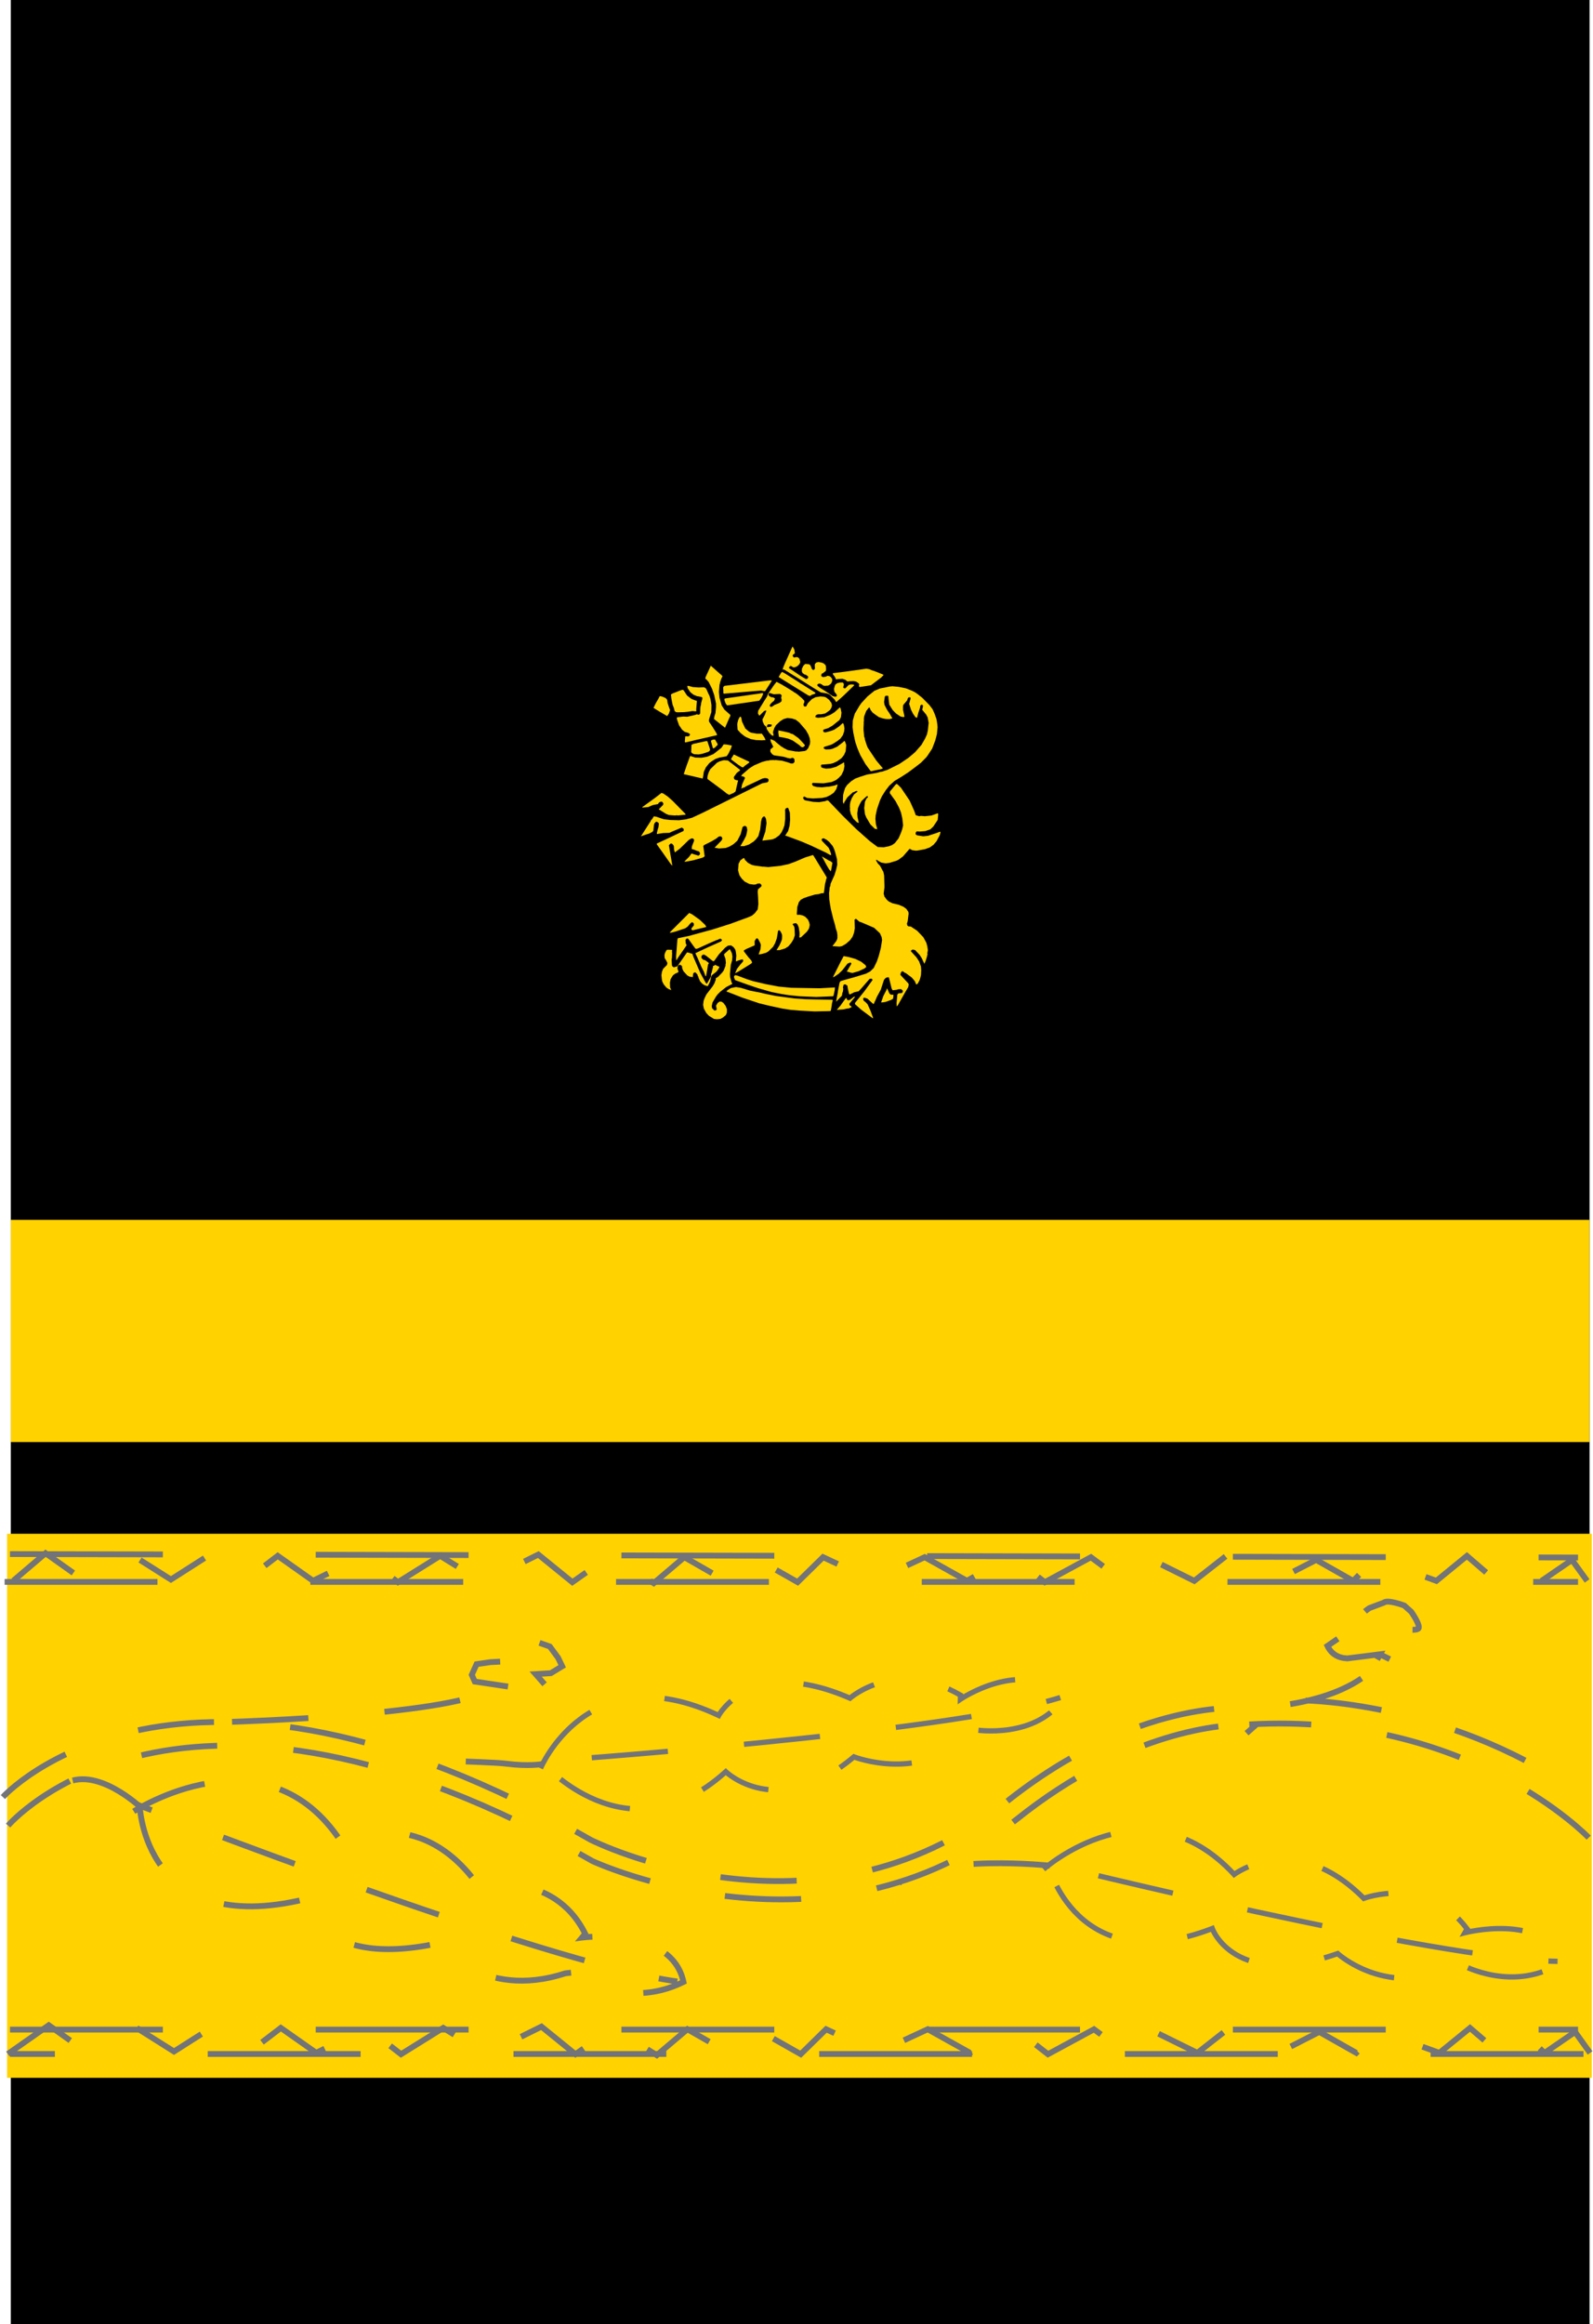<?xml version="1.0" encoding="UTF-8" standalone="no"?>
<!-- Created with Inkscape (http://www.inkscape.org/) -->
<svg
   xmlns:svg="http://www.w3.org/2000/svg"
   xmlns="http://www.w3.org/2000/svg"
   version="1.0"
   width="548.919"
   height="800.34"
   viewBox="0 0 26.273 38.336"
   id="Layer_1"
   xml:space="preserve"><defs
   id="defs86" />
<rect
   width="25.988"
   height="38.266"
   x="0.203"
   y="0.035"
   id="rect3" />
<rect
   width="25.988"
   height="38.266"
   x="0.203"
   y="0.035"
   style="fill:none;stroke:black;stroke-width:0.07;stroke-miterlimit:3.864"
   id="rect5" />
<rect
   width="25.988"
   height="3.595"
   x="0.203"
   y="20.157"
   style="fill:#ffd200"
   id="rect7" />
<rect
   width="25.988"
   height="3.595"
   x="0.203"
   y="20.157"
   style="fill:none;stroke:#ffd200;stroke-width:0.07;stroke-miterlimit:3.864"
   id="rect9" />
<polyline
   clip-rule="evenodd"
   points="13.107,10.769 13.107,10.777 13.086,10.793   13.073,10.805 13.073,10.813 13.07,10.818 13.086,10.842 13.099,10.846 13.135,10.838 13.164,10.846 13.185,10.871 13.197,10.923   13.181,10.957 13.148,10.989 13.115,11.005 13.086,11.01 13.041,10.985 13.029,10.989 13.009,11.01 13.012,11.022 13.079,11.066   13.197,11.146 13.291,11.202 13.312,11.197 13.328,11.177 13.324,11.156 13.291,11.132 13.265,11.125 13.234,11.101 13.222,11.074   13.224,11.03 13.25,10.978 13.279,10.952 13.344,10.957 13.344,10.961 13.361,10.969 13.38,11.01 13.385,11.03 13.406,11.051   13.421,11.051 13.441,11.025 13.435,10.998 13.439,10.993 13.435,10.981 13.439,10.952 13.462,10.928 13.484,10.923 13.49,10.923   13.496,10.92 13.541,10.928 13.578,10.94 13.603,10.961 13.619,10.981 13.623,11.039 13.619,11.066 13.572,11.104 13.552,11.112   13.541,11.141 13.548,11.156 13.57,11.169 13.619,11.162 13.644,11.148 13.679,11.153 13.701,11.169 13.72,11.194 13.726,11.217   13.72,11.223 13.726,11.228 13.708,11.271 13.687,11.292 13.667,11.304 13.646,11.313 13.644,11.31 13.611,11.313 13.593,11.313   13.589,11.31 13.585,11.313 13.541,11.284 13.521,11.276 13.496,11.279 13.484,11.289 13.476,11.296 13.484,11.316 13.529,11.35   13.619,11.406 13.679,11.447 13.732,11.483 13.773,11.493 13.794,11.488 13.802,11.476 13.797,11.456 13.761,11.412 13.753,11.365   13.761,11.333 13.765,11.32 13.773,11.296 13.802,11.271 13.851,11.258 13.9,11.258 13.917,11.284 13.91,11.324 13.904,11.33   13.91,11.345 13.92,11.354 13.941,11.354 13.974,11.32 13.995,11.299 14.031,11.289 14.077,11.292 14.088,11.304 13.91,11.476   13.794,11.579 13.787,11.579 13.765,11.542 13.685,11.46 13.638,11.439 13.537,11.422 13.418,11.35 13.144,11.177 12.927,11.043   12.915,11.046 12.911,11.046 12.906,11.043 12.918,11.002 12.952,10.923 13.058,10.687 13.07,10.663 13.099,10.715 13.107,10.769   "
   id="polyline11"
   style="fill:#ffd200;fill-rule:evenodd"
   transform="translate(2.000211e-3,0)" />
<polyline
   points="11.913,11.156 11.893,11.197 11.875,11.25 11.867,11.289 11.863,11.292 11.863,11.299   11.858,11.371 11.854,11.412 11.863,11.509 11.9,11.636 11.945,11.706 12.03,11.782 12.043,11.791 12.039,11.82 12.027,11.84   11.957,12 11.954,12.004 11.777,11.864 11.772,11.856 11.781,11.812 11.797,11.762 11.806,11.667 11.806,11.606 11.777,11.468   11.74,11.361 11.684,11.25 11.649,11.21 11.639,11.202 11.634,11.197 11.629,11.194 11.634,11.169 11.72,10.981 11.907,11.146   11.913,11.156 "
   id="polyline13"
   style="fill:#ffd200"
   transform="translate(2.000211e-3,0)" />
<polyline
   clip-rule="evenodd"
   points="14.371,11.054 14.424,11.071 14.56,11.125 14.572,11.136   14.531,11.177 14.363,11.304 14.175,11.333 14.163,11.316 14.17,11.299 14.166,11.276 14.118,11.243 14.077,11.235 13.995,11.238   13.992,11.243 13.97,11.238 13.941,11.214 13.892,11.197 13.806,11.202 13.802,11.207 13.787,11.207 13.769,11.169 13.732,11.116   13.732,11.112 13.74,11.104 13.999,11.071 14.289,11.03 14.338,11.039 14.371,11.054 "
   id="polyline15"
   style="fill:#ffd200;fill-rule:evenodd"
   transform="translate(2.000211e-3,0)" />
<polyline
   points="12.956,11.116 12.988,11.136 13.168,11.25 13.197,11.271 13.234,11.292 13.439,11.422   13.447,11.432 13.447,11.439 13.418,11.452 13.388,11.46 13.365,11.476 13.361,11.48 13.332,11.473 13.073,11.313 12.854,11.177   12.84,11.166 12.877,11.104 12.895,11.083 12.931,11.101 12.956,11.116 "
   id="polyline17"
   style="fill:#ffd200"
   transform="translate(2.000211e-3,0)" />
<polyline
   clip-rule="evenodd"
   points="12.727,11.23 12.621,11.395 12.607,11.402 12.549,11.391   12.264,11.415 11.933,11.443 11.928,11.432 11.928,11.419 11.924,11.415 11.928,11.412 11.924,11.34 11.933,11.324 11.948,11.313   12.231,11.279 12.693,11.223 12.718,11.223 12.727,11.23 "
   id="polyline19"
   style="fill:#ffd200;fill-rule:evenodd"
   transform="translate(2.000211e-3,0)" />
<polyline
   clip-rule="evenodd"
   points="11.421,11.333 11.52,11.34 11.608,11.337 11.634,11.35   11.649,11.371 11.679,11.439 11.699,11.48 11.715,11.533 11.731,11.631 11.729,11.747 11.69,11.869 11.69,11.902 11.749,11.991   11.806,12.082 11.822,12.114 11.822,12.127 11.465,12.208 11.307,12.246 11.298,12.246 11.291,12.237 11.298,12.15 11.307,12.144   11.332,12.147 11.36,12.144 11.375,12.123 11.375,12.109 11.348,12.089 11.291,12.073 11.246,12.037 11.196,11.963 11.164,11.873   11.159,11.844 11.164,11.832 11.266,11.82 11.332,11.823 11.47,11.791 11.486,11.782 11.523,11.791 11.544,11.771 11.547,11.672   11.552,11.667 11.547,11.665 11.557,11.631 11.561,11.595 11.581,11.524 11.581,11.509 11.567,11.497 11.49,11.483 11.435,11.46   11.383,11.419 11.339,11.354 11.332,11.324 11.334,11.313 11.363,11.316 11.421,11.333 "
   id="polyline21"
   style="fill:#ffd200;fill-rule:evenodd"
   transform="translate(2.000211e-3,0)" />
<polyline
   clip-rule="evenodd"
   points="14.939,11.354 15.042,11.395 15.083,11.415   15.125,11.443 15.209,11.509 15.329,11.631 15.381,11.7 15.414,11.774 15.443,11.856 15.452,11.902 15.459,11.951 15.463,11.996   15.452,12.109 15.426,12.212 15.374,12.348 15.291,12.475 15.288,12.475 15.279,12.49 15.189,12.581 15.095,12.654 14.98,12.74   14.867,12.813 14.751,12.883 14.666,12.96 14.605,13.039 14.546,13.132 14.513,13.201 14.464,13.345 14.441,13.452 14.437,13.508   14.445,13.595 14.461,13.651 14.469,13.677 14.428,13.672 14.355,13.6 14.286,13.484 14.265,13.432 14.252,13.33 14.265,13.223   14.289,13.173 14.314,13.149 14.314,13.141 14.306,13.132 14.289,13.137 14.207,13.214 14.175,13.272 14.15,13.33 14.137,13.416   14.142,13.48 14.163,13.57 14.163,13.574 14.134,13.566 14.072,13.505 14.031,13.426 14.019,13.375 14.015,13.345 14.019,13.341   14.015,13.309 14.015,13.292 14.019,13.289 14.015,13.283 14.023,13.231 14.047,13.166 14.084,13.104 14.142,13.059 14.134,13.047   14.109,13.051 14.081,13.067 14.068,13.067 13.974,13.153 13.925,13.231 13.913,13.263 13.9,13.227 13.904,13.112 13.917,13.059   13.937,12.998 13.97,12.948 14.036,12.887 14.105,12.842 14.191,12.811 14.297,12.777 14.461,12.749 14.523,12.731 14.546,12.729   14.636,12.699 14.833,12.601 14.984,12.499 15.091,12.408 15.197,12.287 15.254,12.188 15.288,12.114 15.303,12.045 15.312,11.958   15.316,11.926 15.3,11.836 15.275,11.788 15.209,11.708 15.222,11.652 15.222,11.636 15.206,11.624 15.189,11.627 15.177,11.645   15.172,11.68 15.144,11.762 15.127,11.832 15.12,11.84 15.099,11.832 15.058,11.774 15.025,11.708 14.994,11.611 15.013,11.538   15.017,11.524 15.017,11.509 15.004,11.501 14.984,11.504 14.972,11.518 14.96,11.554 14.898,11.627 14.892,11.652 14.894,11.656   14.892,11.672 14.894,11.7 14.892,11.706 14.912,11.795 14.915,11.808 14.915,11.823 14.902,11.829 14.853,11.82 14.779,11.771   14.722,11.713 14.666,11.624 14.654,11.529 14.65,11.48 14.625,11.476 14.601,11.48 14.592,11.493 14.58,11.579 14.587,11.627   14.628,11.706 14.677,11.779 14.695,11.812 14.718,11.849 14.674,11.861 14.621,11.861 14.617,11.856 14.613,11.861 14.554,11.849   14.494,11.829 14.445,11.795 14.39,11.754 14.355,11.708 14.342,11.672 14.33,11.672 14.286,11.726 14.252,11.815 14.245,11.864   14.248,11.869 14.245,11.902 14.245,11.914 14.24,11.918 14.245,11.922 14.24,12.024 14.245,12.028 14.24,12.032 14.252,12.155   14.26,12.171 14.265,12.205 14.297,12.302 14.31,12.332 14.368,12.421 14.453,12.547 14.543,12.654 14.56,12.67 14.56,12.674   14.527,12.688 14.412,12.711 14.375,12.72 14.359,12.72 14.273,12.605 14.187,12.455 14.142,12.348 14.109,12.253 14.097,12.205   14.072,12.086 14.06,11.996 14.064,11.885 14.081,11.823 14.097,11.771 14.175,11.64 14.207,11.595 14.306,11.488 14.42,11.395   14.51,11.357 14.677,11.324 14.718,11.32 14.82,11.33 14.939,11.354 "
   id="polyline23"
   style="fill:#ffd200;fill-rule:evenodd"
   transform="translate(2.000211e-3,0)" />
<polyline
   points="11.328,11.473 11.401,11.529 11.465,11.554 11.486,11.558 11.49,11.57 11.479,11.706   11.482,11.729 11.47,11.734 11.417,11.729 11.343,11.741 11.278,11.747 11.171,11.75 11.147,11.747 11.123,11.729 11.11,11.677   11.089,11.624 11.069,11.521 11.062,11.456 11.089,11.439 11.212,11.391 11.253,11.378 11.271,11.386 11.328,11.473 "
   id="polyline25"
   style="fill:#ffd200"
   transform="translate(2.000211e-3,0)" />
<polyline
   clip-rule="evenodd"
   points="12.583,11.436 12.58,11.46 12.554,11.513 12.521,11.558   11.989,11.636 11.965,11.604 11.945,11.549 11.945,11.529 11.957,11.521 12.529,11.439 12.574,11.432 12.58,11.436 12.583,11.436   "
   id="polyline27"
   style="fill:#ffd200;fill-rule:evenodd"
   transform="translate(2.000211e-3,0)" />
<polyline
   points="10.972,11.513 10.992,11.533 11,11.545 11.007,11.595 11.032,11.672 11.048,11.713 11.028,11.771   11,11.812 10.873,11.738 10.774,11.677 10.812,11.599 10.853,11.529 10.877,11.483 10.911,11.488 10.972,11.513 "
   id="polyline29"
   style="fill:#ffd200"
   transform="translate(2.000211e-3,0)" />
<polyline
   clip-rule="evenodd"
   points="12.235,11.902 12.289,12.016 12.351,12.069   12.386,12.086 12.48,12.102 12.563,12.102 12.607,12.167 12.624,12.208 12.563,12.212 12.464,12.208 12.378,12.191 12.301,12.158   12.269,12.138 12.214,12.094 12.162,12.037 12.157,11.951 12.157,11.943 12.162,11.938 12.157,11.934 12.173,11.873 12.194,11.832   12.207,11.82 12.223,11.836 12.235,11.902 "
   id="polyline31"
   style="fill:#ffd200;fill-rule:evenodd"
   transform="translate(2.000211e-3,0)" />
<polyline
   clip-rule="evenodd"
   points="13.012,12.086 13.045,12.102 13.073,12.109   13.168,12.176 13.238,12.25 13.265,12.281 13.271,12.287 13.271,12.302 13.254,12.319 13.234,12.327 13.209,12.319 13.181,12.291   13.073,12.216 13,12.185 12.922,12.167 12.854,12.155 12.845,12.155 12.833,12.077 12.836,12.073 12.836,12.057 12.833,12.053   12.836,12.048 12.922,12.065 13.012,12.086 "
   id="polyline33"
   style="fill:#ffd200;fill-rule:evenodd"
   transform="translate(2.000211e-3,0)" />
<polyline
   points="11.833,12.273 11.833,12.287 11.786,12.334 11.77,12.342 11.765,12.348 11.752,12.334   11.729,12.25 11.724,12.229 11.724,12.216 11.745,12.205 11.765,12.199 11.79,12.199 11.833,12.273 "
   id="polyline35"
   style="fill:#ffd200"
   transform="translate(2.000211e-3,0)" />
<polyline
   points="11.704,12.348 11.708,12.375 11.684,12.4 11.581,12.434 11.52,12.445 11.445,12.441 11.417,12.429   11.396,12.408 11.401,12.287 11.429,12.271 11.639,12.225 11.663,12.225 11.704,12.348 "
   id="polyline37"
   style="fill:#ffd200"
   transform="translate(2.000211e-3,0)" />
<polyline
   clip-rule="evenodd"
   points="12.068,12.298 12.056,12.339 12.01,12.434 11.981,12.475   11.863,12.496 11.797,12.519 11.736,12.557 11.695,12.588 11.639,12.658 11.605,12.731 11.593,12.811 11.588,12.825 11.588,12.838   11.585,12.842 11.273,12.77 11.322,12.625 11.375,12.479 11.383,12.47 11.462,12.496 11.567,12.499 11.66,12.482 11.765,12.438   11.896,12.334 11.933,12.278 11.978,12.281 12.068,12.298 "
   id="polyline39"
   style="fill:#ffd200;fill-rule:evenodd"
   transform="translate(2.000211e-3,0)" />
<polyline
   points="12.207,12.496 12.351,12.564 12.357,12.577 12.28,12.633 12.255,12.658 12.231,12.654   12.17,12.613 12.06,12.531 12.056,12.527 12.056,12.516 12.1,12.445 12.141,12.465 12.207,12.496 "
   id="polyline41"
   style="fill:#ffd200"
   transform="translate(2.000211e-3,0)" />
<polyline
   clip-rule="evenodd"
   points="12.198,12.695 12.203,12.699 12.203,12.708   12.149,12.749 12.104,12.811 12.1,12.822 12.104,12.846 12.121,12.863 12.157,12.872 12.167,12.872 12.17,12.875 12.153,12.948   12.129,13.055 12.097,13.08 12.022,13.112 11.981,13.088 11.92,13.039 11.699,12.875 11.67,12.854 11.663,12.842 11.667,12.797   11.684,12.743 11.711,12.688 11.822,12.581 11.863,12.56 11.916,12.544 11.937,12.54 12.002,12.544 12.198,12.695 "
   id="polyline43"
   style="fill:#ffd200;fill-rule:evenodd"
   transform="translate(2.000211e-3,0)" />
<polyline
   clip-rule="evenodd"
   points="11.007,13.137 11.094,13.214 11.307,13.432   11.298,13.439 11.168,13.452 11.164,13.447 11.13,13.452 11.028,13.444 10.983,13.426 10.861,13.35 10.934,13.275 10.934,13.26   10.938,13.255 10.925,13.234 10.911,13.223 10.884,13.227 10.861,13.242 10.849,13.263 10.762,13.28 10.688,13.313 10.599,13.321   10.59,13.321 10.59,13.313 10.788,13.17 10.905,13.08 10.934,13.088 11.007,13.137 "
   id="polyline45"
   style="fill:#ffd200;fill-rule:evenodd"
   transform="translate(2.000211e-3,0)" />
<polyline
   clip-rule="evenodd"
   points="13.63,14.466 13.634,14.482 13.623,14.507 13.619,14.531   13.605,14.582 13.593,14.684 13.585,14.732 13.544,14.735 13.5,14.749 13.439,14.756 13.316,14.793 13.25,14.817 13.205,14.842   13.172,14.883 13.164,14.913 13.148,14.958 13.14,15.067 13.14,15.083 13.152,15.092 13.181,15.088 13.238,15.101 13.279,15.122   13.324,15.169 13.344,15.215 13.353,15.256 13.347,15.292 13.336,15.325 13.306,15.369 13.213,15.457 13.189,15.468 13.181,15.457   13.185,15.42 13.181,15.416 13.185,15.41 13.185,15.395 13.181,15.391 13.185,15.387 13.172,15.3 13.152,15.251 13.127,15.227   13.082,15.235 13.07,15.248 13.086,15.268 13.099,15.292 13.103,15.325 13.107,15.427 13.086,15.492 13.049,15.553 13,15.611   12.947,15.645 12.854,15.673 12.804,15.673 12.85,15.6 12.881,15.533 12.895,15.492 12.897,15.44 12.895,15.416 12.874,15.369   12.854,15.346 12.84,15.346 12.829,15.358 12.824,15.395 12.809,15.481 12.779,15.563 12.747,15.619 12.672,15.693 12.631,15.717   12.554,15.738 12.526,15.742 12.509,15.742 12.539,15.66 12.546,15.586 12.535,15.553 12.501,15.489 12.485,15.477 12.468,15.484   12.444,15.522 12.444,15.594 12.31,15.652 12.272,15.673 12.264,15.682 12.269,15.697 12.345,15.795 12.386,15.84 12.403,15.877   12.382,15.898 12.173,16.028 12.121,16.054 12.153,15.98 12.211,15.906 12.252,15.86 12.255,15.84 12.248,15.83 12.244,15.824   12.194,15.837 12.141,15.857 12.133,15.857 12.141,15.762 12.133,15.701 12.125,15.666 12.097,15.625 12.068,15.604 12.05,15.594   12.002,15.6 11.957,15.632 11.854,15.742 11.777,15.85 11.765,15.857 11.749,15.85 11.646,15.768 11.613,15.748 11.588,15.748   11.567,15.768 11.564,15.789 11.567,15.803 11.593,15.83 11.629,15.84 11.684,15.881 11.688,15.894 11.674,15.91 11.66,16   11.642,16.103 11.642,16.106 11.629,16.094 11.605,16.028 11.564,15.947 11.496,15.789 11.482,15.762 11.465,15.723 11.67,15.627   11.887,15.53 11.904,15.513 11.9,15.498 11.887,15.489 11.884,15.484 11.858,15.489 11.838,15.501 11.811,15.509 11.695,15.559   11.516,15.641 11.486,15.652 11.465,15.648 11.353,15.492 11.339,15.481 11.322,15.481 11.302,15.505 11.307,15.563 11.322,15.591   11.185,15.789 11.155,15.837 11.15,15.84 11.147,15.778 11.168,15.505 11.175,15.477 11.369,15.436 11.462,15.41 11.745,15.333   12.043,15.239 12.345,15.128 12.399,15.104 12.447,15.063 12.494,15.001 12.505,14.913 12.501,14.817 12.498,14.814 12.501,14.81   12.494,14.708 12.498,14.684 12.498,14.671 12.529,14.643 12.542,14.633 12.554,14.623 12.554,14.609 12.56,14.605 12.549,14.589   12.529,14.572 12.488,14.576 12.464,14.589 12.427,14.592 12.357,14.582 12.28,14.543 12.231,14.494 12.194,14.441 12.178,14.388   12.17,14.356 12.178,14.25 12.207,14.192 12.252,14.159 12.264,14.155 12.272,14.155 12.284,14.184 12.334,14.233 12.396,14.266   12.439,14.277 12.567,14.295 12.57,14.298 12.574,14.295 12.58,14.298 12.583,14.295 12.669,14.303 12.87,14.282 13.004,14.254   13.115,14.213 13.279,14.143 13.398,14.106 13.41,14.106 13.63,14.466 "
   id="polyline47"
   style="fill:#ffd200;fill-rule:evenodd"
   transform="translate(2.000211e-3,0)" />
<polyline
   clip-rule="evenodd"
   points="13.695,14.205 13.72,14.225 13.728,14.233 13.72,14.274   13.708,14.343 13.701,14.373 13.671,14.339 13.626,14.262 13.578,14.172 13.552,14.126 13.671,14.196 13.695,14.205 "
   id="polyline49"
   style="fill:#ffd200;fill-rule:evenodd"
   transform="translate(2.000211e-3,0)" />
<polyline
   clip-rule="evenodd"
   points="11.54,15.174 11.626,15.256 11.639,15.276 11.642,15.28   11.642,15.292 11.441,15.341 11.417,15.346 11.401,15.333 11.401,15.313 11.438,15.268 11.441,15.256 11.438,15.231 11.421,15.215   11.401,15.215 11.373,15.243 11.339,15.284 11.298,15.313 11.139,15.366 11.094,15.378 11.048,15.387 11.048,15.382 11.045,15.378   11.363,15.06 11.41,15.081 11.54,15.174 "
   id="polyline51"
   style="fill:#ffd200;fill-rule:evenodd"
   transform="translate(2.000211e-3,0)" />
<polyline
   clip-rule="evenodd"
   points="12.068,15.723 12.077,15.778 12.071,15.844 12.05,15.915   12.036,16.069 12.039,16.118 12.063,16.205 12.077,16.229 11.974,16.282 11.875,16.36 11.831,16.405 11.806,16.438 11.749,16.535   11.736,16.593 11.74,16.629 11.777,16.667 11.802,16.667 11.818,16.65 11.806,16.589 11.833,16.544 11.867,16.52 11.9,16.524   11.928,16.544 11.965,16.593 11.986,16.647 11.985,16.705 11.969,16.744 11.92,16.785 11.879,16.807 11.843,16.811 11.838,16.813   11.833,16.811 11.818,16.813 11.77,16.807 11.729,16.781 11.69,16.757 11.646,16.711 11.605,16.637 11.593,16.576 11.601,16.511   11.613,16.475 11.646,16.405 11.752,16.267 11.781,16.217 11.802,16.159 11.802,16.135 11.838,16.115 11.907,16.044 11.933,16.008   11.965,15.926 11.961,15.922 11.969,15.881 11.961,15.812 11.94,15.758 11.94,15.738 12.027,15.66 12.036,15.66 12.068,15.723 "
   id="polyline53"
   style="fill:#ffd200;fill-rule:evenodd"
   transform="translate(2.000211e-3,0)" />
<polyline
   clip-rule="evenodd"
   points="11.082,15.676 11.078,15.709 11.082,15.714   11.078,15.812 11.073,15.816 11.078,15.918 11.082,15.935 11.106,15.956 11.13,15.951 11.168,15.939 11.328,15.709 11.363,15.717   11.401,15.73 11.414,15.73 11.435,15.789 11.547,16.049 11.634,16.208 11.654,16.229 11.729,16.1 11.708,16.192 11.674,16.261   11.663,16.267 11.613,16.25 11.578,16.226 11.544,16.188 11.516,16.126 11.516,16.115 11.503,16.094 11.499,16.074 11.462,16.037   11.438,16.049 11.429,16.058 11.424,16.106 11.424,16.118 11.369,16.11 11.332,16.09 11.271,16.024 11.253,15.987 11.246,15.959   11.246,15.939 11.22,15.915 11.191,15.918 11.175,15.939 11.171,15.959 11.171,15.967 11.168,15.973 11.185,16.021 11.185,16.037   11.13,16.062 11.094,16.09 11.057,16.151 11.045,16.208 11.048,16.288 11.065,16.327 11.069,16.327 11.069,16.332 11.024,16.315   10.987,16.291 10.943,16.238 10.918,16.188 10.911,16.147 10.905,16.085 10.914,16.028 10.934,15.98 10.975,15.939 10.996,15.918   11.004,15.885 10.987,15.85 10.958,15.803 10.955,15.754 10.963,15.723 10.983,15.682 10.996,15.668 11.007,15.666 11.078,15.668   11.082,15.676 "
   id="polyline55"
   style="fill:#ffd200;fill-rule:evenodd"
   transform="translate(2.000211e-3,0)" />
<polyline
   clip-rule="evenodd"
   points="14.109,15.819 14.204,15.865 14.26,15.91 14.277,15.926   14.286,15.951 14.256,15.976 14.159,16.021 14.06,16.049 14.027,16.044 13.995,16.033 13.97,16.028 13.966,16.024 14.04,15.898   14.036,15.885 14.023,15.877 13.978,15.894 13.888,16.008 13.828,16.065 13.753,16.115 13.736,16.118 13.863,15.865 13.913,15.771   14.006,15.789 14.109,15.819 "
   id="polyline57"
   style="fill:#ffd200;fill-rule:evenodd"
   transform="translate(2.000211e-3,0)" />
<polyline
   clip-rule="evenodd"
   points="11.863,15.947 11.847,15.983 11.813,16.028 11.74,16.085   11.724,16.116 11.724,16.065 11.736,16.037 11.74,16.013 11.756,15.956 11.756,15.935 11.781,15.926 11.793,15.915 11.831,15.935   11.863,15.947 "
   id="polyline59"
   style="fill:#ffd200;fill-rule:evenodd"
   transform="translate(2.000211e-3,0)" />
<polyline
   clip-rule="evenodd"
   points="12.313,16.151 12.419,16.185 12.624,16.233 12.84,16.274   13.049,16.294 13.515,16.302 13.769,16.288 13.765,16.335 13.746,16.425 13.736,16.434 13.459,16.445 13.189,16.434 13.021,16.417   12.881,16.396 12.723,16.364 12.505,16.302 12.324,16.241 12.121,16.167 12.104,16.126 12.104,16.103 12.121,16.085 12.162,16.094   12.313,16.151 "
   id="polyline61"
   style="fill:#ffd200;fill-rule:evenodd"
   transform="translate(2.000211e-3,0)" />
<polyline
   points="12.365,16.34 12.546,16.376 12.631,16.396 12.795,16.429 13.103,16.47 13.273,16.482   13.426,16.486 13.728,16.491 13.732,16.503 13.72,16.552 13.715,16.593 13.701,16.67 13.693,16.678 13.435,16.684 13.181,16.67   13.038,16.658 12.902,16.637 12.697,16.593 12.526,16.552 12.244,16.458 12.047,16.381 11.981,16.356 11.978,16.352 11.998,16.332   12.05,16.299 12.1,16.288 12.137,16.282 12.214,16.294 12.365,16.34 "
   id="polyline63"
   style="fill:#ffd200"
   transform="translate(2.000211e-3,0)" />
<polyline
   clip-rule="evenodd"
   points="14.666,16.384 14.687,16.405 14.707,16.409   14.722,16.409 14.728,16.405 14.73,16.409 14.736,16.417 14.728,16.475 14.695,16.494 14.605,16.527 14.554,16.535 14.531,16.535   14.568,16.429 14.621,16.327 14.625,16.308 14.633,16.308 14.666,16.384 "
   id="polyline65"
   style="fill:#ffd200;fill-rule:evenodd"
   transform="translate(2.000211e-3,0)" />
<polyline
   clip-rule="evenodd"
   points="14.093,16.454 14.006,16.557 14.011,16.582   14.036,16.598 14.043,16.605 14.043,16.614 13.999,16.634 13.966,16.637 13.91,16.65 13.806,16.658 13.802,16.654 13.859,16.589   13.949,16.463 13.958,16.463 13.966,16.483 13.982,16.5 14.015,16.494 14.088,16.438 14.097,16.438 14.093,16.454 "
   id="polyline67"
   style="fill:#ffd200;fill-rule:evenodd"
   transform="translate(2.000211e-3,0)" />
<path
   d="M 12.863,11.447 L 12.883,11.46 L 12.891,11.468 L 12.883,11.517 L 12.891,11.533 L 12.888,11.57 L 12.855,11.595 L 12.776,11.627 L 12.728,11.659 L 12.707,11.659 L 12.699,11.652 L 12.695,11.631 L 12.72,11.598 L 12.768,11.557 L 12.781,11.521 L 12.753,11.504 L 12.728,11.501 L 12.72,11.501 L 12.699,11.488 L 12.679,11.475 L 12.674,11.46 L 12.679,11.435 L 12.695,11.431 L 12.761,11.452 L 12.863,11.447 M 13.014,11.365 L 13.088,11.411 L 13.096,11.419 L 13.113,11.427 L 13.15,11.452 L 13.226,11.517 L 13.264,11.557 L 13.267,11.578 L 13.264,11.59 L 13.252,11.615 L 13.256,11.644 L 13.273,11.656 L 13.297,11.652 L 13.325,11.598 L 13.389,11.533 L 13.448,11.501 L 13.532,11.488 L 13.591,11.493 L 13.624,11.504 L 13.676,11.545 L 13.714,11.598 L 13.717,11.619 L 13.722,11.627 L 13.722,11.636 L 13.714,11.672 L 13.689,11.713 L 13.64,11.749 L 13.607,11.77 L 13.546,11.782 L 13.497,11.782 L 13.469,11.79 L 13.448,11.811 L 13.45,11.831 L 13.491,11.84 L 13.595,11.831 L 13.697,11.79 L 13.763,11.749 L 13.853,11.667 L 13.865,11.688 L 13.871,11.713 L 13.871,11.721 L 13.879,11.754 L 13.871,11.82 L 13.871,11.828 L 13.846,11.877 L 13.729,11.971 L 13.657,12.012 L 13.589,12.032 L 13.575,12.048 L 13.581,12.069 L 13.589,12.077 L 13.616,12.081 L 13.708,12.056 L 13.76,12.036 L 13.839,11.983 L 13.883,11.943 L 13.896,11.93 L 13.902,11.93 L 13.912,11.938 L 13.92,11.966 L 13.928,12.015 L 13.923,12.065 L 13.902,12.127 L 13.861,12.184 L 13.816,12.22 L 13.738,12.27 L 13.703,12.286 L 13.596,12.319 L 13.584,12.331 L 13.592,12.352 L 13.621,12.363 L 13.695,12.36 L 13.728,12.352 L 13.804,12.319 L 13.902,12.245 L 13.923,12.224 L 13.932,12.224 L 13.944,12.249 L 13.957,12.29 L 13.948,12.393 L 13.921,12.454 L 13.88,12.506 L 13.806,12.559 L 13.743,12.588 L 13.698,12.6 L 13.614,12.608 L 13.548,12.613 L 13.54,12.625 L 13.544,12.654 L 13.565,12.666 L 13.622,12.679 L 13.698,12.674 L 13.79,12.649 L 13.899,12.588 L 13.913,12.577 L 13.921,12.577 L 13.924,12.598 L 13.924,12.618 L 13.929,12.63 L 13.916,12.704 L 13.88,12.782 L 13.834,12.831 L 13.79,12.867 L 13.716,12.9 L 13.581,12.921 L 13.458,12.916 L 13.433,12.916 L 13.425,12.913 L 13.402,12.916 L 13.392,12.929 L 13.398,12.949 L 13.414,12.966 L 13.472,12.982 L 13.557,12.987 L 13.651,12.977 L 13.669,12.977 L 13.767,12.957 L 13.808,12.941 L 13.816,12.946 L 13.793,13.018 L 13.752,13.076 L 13.693,13.117 L 13.632,13.146 L 13.562,13.162 L 13.408,13.171 L 13.309,13.162 L 13.271,13.141 L 13.26,13.141 L 13.243,13.158 L 13.26,13.191 L 13.281,13.202 L 13.412,13.227 L 13.51,13.232 L 13.612,13.215 L 13.641,13.202 L 13.661,13.207 L 13.903,13.46 L 14.125,13.678 L 14.346,13.874 L 14.477,13.972 L 14.576,13.976 L 14.662,13.959 L 14.715,13.939 L 14.76,13.907 L 14.821,13.829 L 14.862,13.734 L 14.88,13.682 L 14.896,13.616 L 14.883,13.5 L 14.861,13.403 L 14.828,13.321 L 14.771,13.214 L 14.676,13.083 L 14.679,13.055 L 14.781,12.932 L 14.802,12.936 L 14.861,12.994 L 15.004,13.206 L 15.081,13.378 L 15.105,13.447 L 15.163,13.464 L 15.184,13.459 L 15.2,13.459 L 15.254,13.464 L 15.364,13.452 L 15.467,13.415 L 15.476,13.426 L 15.467,13.525 L 15.394,13.635 L 15.345,13.681 L 15.263,13.709 L 15.168,13.717 L 15.123,13.713 L 15.106,13.73 L 15.102,13.75 L 15.106,13.766 L 15.127,13.779 L 15.229,13.795 L 15.306,13.787 L 15.457,13.738 L 15.495,13.722 L 15.515,13.722 L 15.502,13.774 L 15.448,13.876 L 15.399,13.934 L 15.337,13.979 L 15.255,14.008 L 15.141,14.029 L 15.108,14.032 L 15.046,14.024 L 15.01,14.003 L 15.002,14.003 L 14.895,14.126 L 14.819,14.183 L 14.781,14.2 L 14.672,14.233 L 14.608,14.241 L 14.538,14.229 L 14.489,14.204 L 14.46,14.183 L 14.448,14.188 L 14.477,14.241 L 14.516,14.282 L 14.571,14.384 L 14.583,14.441 L 14.588,14.609 L 14.588,14.642 L 14.575,14.74 L 14.588,14.789 L 14.624,14.838 L 14.659,14.87 L 14.718,14.899 L 14.823,14.924 L 14.901,14.957 L 14.95,14.993 L 14.983,15.042 L 14.987,15.072 L 14.971,15.198 L 14.959,15.235 L 14.966,15.267 L 14.983,15.28 L 15.024,15.284 L 15.128,15.353 L 15.23,15.46 L 15.279,15.55 L 15.295,15.607 L 15.305,15.673 L 15.295,15.73 L 15.3,15.738 L 15.283,15.803 L 15.266,15.857 L 15.246,15.898 L 15.205,15.808 L 15.168,15.75 L 15.095,15.673 L 15.07,15.665 L 15.047,15.665 L 15.026,15.681 L 15.026,15.693 L 15.116,15.791 L 15.161,15.86 L 15.19,15.942 L 15.195,16 L 15.191,16.082 L 15.183,16.118 L 15.17,16.164 L 15.138,16.225 L 15.113,16.241 L 15.089,16.184 L 15.04,16.126 L 14.937,16.049 L 14.929,16.049 L 14.894,16.024 L 14.88,16.02 L 14.86,16.041 L 14.852,16.074 L 14.852,16.082 L 14.981,16.22 L 14.989,16.238 L 14.981,16.282 L 14.928,16.372 L 14.826,16.552 L 14.81,16.581 L 14.791,16.601 L 14.788,16.548 L 14.791,16.519 L 14.8,16.409 L 14.81,16.392 L 14.83,16.384 L 14.875,16.381 L 14.887,16.368 L 14.893,16.343 L 14.862,16.315 L 14.811,16.319 L 14.792,16.327 L 14.723,16.335 L 14.707,16.307 L 14.662,16.126 L 14.65,16.118 L 14.609,16.131 L 14.58,16.164 L 14.527,16.327 L 14.464,16.442 L 14.431,16.519 L 14.424,16.527 L 14.42,16.548 L 14.408,16.56 L 14.402,16.56 L 14.308,16.474 L 14.262,16.458 L 14.249,16.458 L 14.237,16.47 L 14.237,16.483 L 14.246,16.507 L 14.278,16.532 L 14.311,16.568 L 14.36,16.678 L 14.372,16.711 L 14.392,16.765 L 14.402,16.793 L 14.389,16.793 L 14.208,16.658 L 14.106,16.568 L 14.102,16.56 L 14.102,16.544 L 14.257,16.351 L 14.391,16.167 L 14.391,16.159 L 14.376,16.143 L 14.343,16.147 L 14.204,16.307 L 14.163,16.351 L 14.089,16.368 L 14.016,16.405 L 14.003,16.392 L 13.982,16.299 L 13.978,16.269 L 13.978,16.261 L 13.945,16.238 L 13.937,16.238 L 13.917,16.241 L 13.909,16.261 L 13.903,16.294 L 13.909,16.307 L 13.902,16.36 L 13.894,16.376 L 13.886,16.425 L 13.829,16.483 L 13.791,16.524 L 13.804,16.445 L 13.816,16.384 L 13.82,16.351 L 13.845,16.22 L 13.853,16.197 L 13.865,16.184 L 13.947,16.159 L 14.079,16.123 L 14.283,16.061 L 14.353,16.024 L 14.411,15.967 L 14.464,15.857 L 14.496,15.762 L 14.529,15.635 L 14.549,15.505 L 14.541,15.456 L 14.513,15.394 L 14.418,15.305 L 14.324,15.264 L 14.209,15.215 L 14.173,15.203 L 14.12,15.157 L 14.103,15.162 L 14.095,15.174 L 14.099,15.313 L 14.086,15.387 L 14.062,15.451 L 14.021,15.509 L 13.951,15.57 L 13.887,15.607 L 13.846,15.615 L 13.729,15.607 L 13.792,15.525 L 13.809,15.489 L 13.813,15.451 L 13.809,15.443 L 13.813,15.435 L 13.805,15.374 L 13.784,15.313 L 13.772,15.256 L 13.743,15.157 L 13.704,14.998 L 13.69,14.919 L 13.677,14.834 L 13.674,14.732 L 13.682,14.663 L 13.682,14.646 L 13.696,14.609 L 13.698,14.581 L 13.729,14.51 L 13.764,14.433 L 13.792,14.339 L 13.809,14.265 L 13.805,14.172 L 13.772,14.049 L 13.756,14.003 L 13.735,13.958 L 13.712,13.93 L 13.678,13.889 L 13.634,13.853 L 13.585,13.828 L 13.565,13.832 L 13.551,13.845 L 13.555,13.868 L 13.666,13.983 L 13.689,14.032 L 13.707,14.085 L 13.707,14.106 L 13.687,14.101 L 13.624,14.065 L 13.374,13.947 L 13.219,13.881 L 12.998,13.799 L 12.949,13.783 L 12.998,13.709 L 13.022,13.62 L 13.031,13.525 L 13.027,13.406 L 13.002,13.333 L 12.991,13.324 L 12.971,13.329 L 12.954,13.341 L 12.946,13.374 L 12.95,13.382 L 12.95,13.508 L 12.938,13.615 L 12.917,13.672 L 12.889,13.73 L 12.852,13.779 L 12.79,13.824 L 12.741,13.845 L 12.688,13.853 L 12.586,13.865 L 12.572,13.865 L 12.622,13.717 L 12.642,13.579 L 12.633,13.508 L 12.617,13.476 L 12.609,13.467 L 12.585,13.472 L 12.565,13.5 L 12.552,13.549 L 12.537,13.684 L 12.524,13.73 L 12.508,13.791 L 12.467,13.845 L 12.43,13.881 L 12.353,13.93 L 12.271,13.958 L 12.209,13.958 L 12.271,13.853 L 12.304,13.787 L 12.316,13.738 L 12.324,13.692 L 12.316,13.643 L 12.291,13.623 L 12.266,13.628 L 12.246,13.643 L 12.214,13.763 L 12.16,13.868 L 12.095,13.926 L 12.033,13.963 L 11.968,13.988 L 11.857,13.996 L 11.784,13.983 L 11.895,13.868 L 11.91,13.845 L 11.91,13.819 L 11.895,13.799 L 11.874,13.795 L 11.861,13.799 L 11.854,13.799 L 11.813,13.832 L 11.739,13.876 L 11.608,13.942 L 11.596,13.963 L 11.6,13.971 L 11.621,14.126 L 11.588,14.147 L 11.444,14.188 L 11.317,14.213 L 11.284,14.213 L 11.363,14.134 L 11.404,14.078 L 11.448,14.093 L 11.518,14.114 L 11.53,14.106 L 11.542,14.093 L 11.542,14.065 L 11.526,14.045 L 11.477,14.029 L 11.448,14.016 L 11.416,14.008 L 11.406,14 L 11.411,13.959 L 11.443,13.877 L 11.447,13.857 L 11.443,13.846 L 11.423,13.829 L 11.395,13.833 L 11.357,13.857 L 11.21,14 L 11.129,14.061 L 11.116,14.017 L 11.112,13.959 L 11.103,13.939 L 11.079,13.915 L 11.058,13.915 L 11.03,13.943 L 11.088,14.283 L 11.055,14.245 L 10.924,14.058 L 10.83,13.927 L 10.83,13.915 L 11.002,13.835 L 11.268,13.709 L 11.276,13.697 L 11.273,13.672 L 11.243,13.651 L 11.084,13.717 L 11.039,13.738 L 10.933,13.742 L 10.834,13.758 L 10.831,13.746 L 10.843,13.692 L 10.859,13.64 L 10.864,13.595 L 10.864,13.58 L 10.834,13.555 L 10.818,13.555 L 10.793,13.58 L 10.785,13.603 L 10.773,13.706 L 10.752,13.726 L 10.703,13.751 L 10.65,13.767 L 10.568,13.796 L 10.728,13.547 L 10.732,13.534 L 10.757,13.506 L 10.782,13.465 L 10.826,13.473 L 10.908,13.501 L 10.949,13.514 L 11.051,13.526 L 11.199,13.53 L 11.317,13.514 L 11.412,13.489 L 11.58,13.411 L 12.57,12.921 L 12.655,12.905 L 12.675,12.884 L 12.675,12.855 L 12.655,12.839 L 12.614,12.834 L 12.573,12.843 L 12.471,12.892 L 12.307,12.969 L 12.275,12.99 L 12.246,12.998 L 12.225,13.01 L 12.238,12.941 L 12.286,12.834 L 12.279,12.819 L 12.25,12.806 L 12.222,12.802 L 12.238,12.778 L 12.357,12.675 L 12.434,12.626 L 12.57,12.568 L 12.647,12.548 L 12.667,12.548 L 12.696,12.54 L 12.757,12.537 L 12.777,12.54 L 12.79,12.537 L 12.897,12.548 L 12.987,12.573 L 13.032,12.589 L 13.04,12.593 L 13.081,12.593 L 13.105,12.568 L 13.101,12.519 L 13.075,12.499 L 13.047,12.507 L 13.035,12.512 L 12.993,12.504 L 12.924,12.483 L 12.786,12.463 L 12.761,12.458 L 12.732,12.438 L 12.705,12.4 L 12.705,12.363 L 12.741,12.331 L 12.754,12.319 L 12.713,12.237 L 12.708,12.212 L 12.708,12.191 L 12.774,12.22 L 12.811,12.253 L 12.892,12.319 L 12.905,12.322 L 12.917,12.334 L 12.991,12.372 L 13.122,12.396 L 13.158,12.396 L 13.166,12.4 L 13.273,12.388 L 13.301,12.375 L 13.329,12.342 L 13.358,12.273 L 13.362,12.229 L 13.354,12.176 L 13.333,12.118 L 13.292,12.045 L 13.183,11.918 L 13.124,11.872 L 13.063,11.852 L 12.986,11.844 L 12.924,11.861 L 12.867,11.897 L 12.797,11.963 L 12.765,12.02 L 12.765,12.036 L 12.756,12.045 L 12.748,12.086 L 12.753,12.097 L 12.756,12.118 L 12.756,12.138 L 12.728,12.13 L 12.687,12.089 L 12.646,12.028 L 12.638,11.991 L 12.602,11.955 L 12.582,11.911 L 12.573,11.87 L 12.614,11.791 L 12.639,11.726 L 12.631,11.719 L 12.602,11.729 L 12.544,11.787 L 12.529,11.803 L 12.521,11.803 L 12.5,11.77 L 12.504,11.725 L 12.602,11.565 L 12.651,11.488 L 12.667,11.443 L 12.766,11.299 L 12.807,11.247 L 12.9,11.296 L 13.014,11.365 z M 12.729,11.955 L 12.725,11.975 L 12.708,11.988 L 12.675,11.992 L 12.655,11.996 L 12.647,11.988 L 12.655,11.959 L 12.672,11.947 L 12.725,11.952 L 12.729,11.955 z "
   style="fill:#ffd200;fill-rule:evenodd"
   id="path69" />
<rect
   width="26.06"
   height="8.878"
   x="0.155"
   y="25.348"
   style="fill:#ffd200"
   id="rect71" />
<rect
   width="26.06"
   height="8.878"
   x="0.155"
   y="25.348"
   style="fill:none;stroke:#ffd200;stroke-width:0.096;stroke-miterlimit:3.864"
   id="rect73" />
<path
   d="M 26.126,33.881 L 0.155,33.881 M 0.155,33.479 L 26.036,33.479 M 0.066,26.094 L 26.036,26.094 M 0.155,25.635 L 26.036,25.692"
   style="fill:none;stroke:#737477;stroke-width:0.096;stroke-miterlimit:3.864;stroke-dasharray:2.523, 2.523"
   id="path75" />
<path
   d="M 0.119,33.881 L 0.795,33.407 L 1.435,33.862 L 2.245,33.451 L 2.862,33.84 L 3.474,33.451 L 4.035,33.901 L 4.625,33.451 L 5.209,33.862 L 6.048,33.451 L 6.609,33.885 L 7.306,33.451 L 8.009,33.885 L 8.927,33.43 L 9.488,33.885 L 10.106,33.451 L 10.831,33.901 L 11.336,33.473 L 11.976,33.839 L 12.481,33.473 L 13.206,33.884 L 13.625,33.473 L 14.464,33.862 L 15.303,33.473 L 16,33.862 L 16.731,33.451 L 17.287,33.885 L 18.047,33.474 L 18.603,33.885 L 18.964,33.474 L 19.753,33.863 L 20.278,33.452 L 21.09,33.863 L 21.765,33.517 L 22.376,33.863 L 22.739,33.497 L 23.748,33.863 L 24.253,33.452 L 24.757,33.886 L 25.12,33.518 L 25.483,33.864 L 25.987,33.518 L 26.235,33.864 M 0.21,26.074 L 0.742,25.621 L 1.383,26.076 L 2.193,25.664 L 2.811,26.055 L 3.423,25.664 L 3.984,26.115 L 4.574,25.664 L 5.157,26.076 L 5.996,25.664 L 6.558,26.099 L 7.255,25.664 L 7.958,26.099 L 8.875,25.643 L 9.437,26.099 L 10.055,25.664 L 10.78,26.115 L 11.285,25.686 L 11.925,26.054 L 12.429,25.686 L 13.155,26.098 L 13.575,25.686 L 14.414,26.076 L 15.253,25.686 L 15.95,26.076 L 16.681,25.664 L 17.235,26.099 L 17.996,25.687 L 18.551,26.099 L 18.914,25.687 L 19.702,26.077 L 20.229,25.665 L 21.039,26.077 L 21.714,25.731 L 22.325,26.077 L 22.688,25.71 L 23.698,26.077 L 24.202,25.665 L 24.707,26.1 L 25.069,25.732 L 25.432,26.078 L 25.936,25.732 L 26.186,26.078 M 21.54,28.051 C 21.54,28.051 24.054,28.08 26.213,29.7 M 26.212,30.313 C 26.212,30.313 24.237,28.238 20.61,28.445 M 17.318,30.775 C 17.318,30.775 15.49,30.576 14.83,31.061 M 2.318,29.819 C 2.318,29.819 1.561,29.095 1.023,29.444 M 8.936,29.1 C 8.936,29.1 8.714,29.14 8.357,29.094 C 8,29.047 6.703,29.067 6.644,28.906 M 8.375,27.82 L 7.826,27.738 L 7.777,27.627 L 7.856,27.451 L 8.082,27.418 L 8.32,27.405 L 8.179,27.368 L 8.108,27.176 L 8.203,27.105 L 8.64,27.01 L 9.065,27.16 L 9.202,27.346 L 9.269,27.486 L 9.081,27.6 L 8.831,27.615 L 8.998,27.805 L 8.919,27.98 L 8.767,28.037 L 8.579,28.035 L 8.417,27.969 L 8.375,27.82 z M 3.82,28.402 C 3.82,28.402 7.664,28.287 8.133,27.828 M 0.124,30.113 C 0.124,30.113 2.956,26.785 9.772,30.701 C 9.772,30.701 13.654,32.504 16.768,30.012 C 18.618,28.532 20.192,28.44 20.612,28.445 C 20.686,28.446 20.723,28.45 20.723,28.45 C 20.723,28.45 20.008,29.081 20.723,28.45 M 0.038,29.643 C 0.038,29.643 2.925,26.434 9.742,30.35 C 9.742,30.35 13.47,32.229 16.583,29.737 C 18.751,28.003 20.539,28.174 20.539,28.174 C 20.539,28.174 21.902,28.196 22.617,27.566 C 23.332,26.934 22.617,27.566 22.617,27.566 L 22.769,27.288 L 22.228,27.356 C 22.072,27.349 21.963,27.28 21.9,27.15 L 22.137,26.987 L 22.708,26.894 L 22.737,26.78 C 22.737,26.78 22.444,26.814 22.466,26.708 C 22.36,26.679 22.594,26.525 22.594,26.525 L 22.829,26.437 C 22.891,26.379 23.168,26.484 23.168,26.484 L 23.283,26.587 C 23.283,26.587 23.429,26.794 23.406,26.856 C 23.39,26.909 23.127,26.873 23.127,26.873 L 23.246,26.988 L 23.424,27.243 L 23.305,27.43 L 23.005,27.405 L 22.768,27.29"
   style="fill:none;stroke:#737477;stroke-width:0.096;stroke-miterlimit:3.864;stroke-dasharray:1.261, 1.261"
   id="path77" />
<path
   d="M 8.912,29.168 C 8.912,29.168 9.703,27.281 11.852,28.297 C 11.852,28.297 12.387,27.301 14.019,28.012 C 14.019,28.012 14.775,27.34 15.844,27.963 L 15.842,28.03 C 15.842,28.03 16.853,27.338 17.573,27.97 C 17.12,28.712 16.069,28.533 16.069,28.533 L 15.995,28.581 C 15.227,29.429 14.084,28.98 14.084,28.98 C 12.816,30.047 11.969,29.225 11.969,29.225 C 10.331,30.704 8.927,29.057 8.927,29.057 C 8.927,29.057 15.63,28.588 17.49,28.002"
   style="fill:none;stroke:#737477;stroke-width:0.087;stroke-miterlimit:3.864;stroke-dasharray:1.261, 1.261"
   id="path79" />
<path
   d="M 2.198,29.879 C 2.198,29.879 4.381,28.461 5.631,30.397 C 5.631,30.397 6.896,29.701 7.891,31.115 C 7.891,31.115 9.115,30.825 9.649,31.898 L 9.596,31.961 C 9.596,31.961 11.075,31.768 11.271,32.693 C 10.279,33.185 9.425,32.539 9.425,32.539 L 9.319,32.551 C 7.95,33 7.214,32.057 7.214,32.057 C 5.206,32.486 5.034,31.326 5.034,31.326 C 2.364,31.975 2.296,29.784 2.296,29.784 C 2.296,29.784 8.969,32.391 11.169,32.685"
   style="fill:none;stroke:#737477;stroke-width:0.096;stroke-miterlimit:3.864;stroke-dasharray:1.261, 1.261"
   id="path81" />
<path
   d="M 17.214,30.834 C 17.214,30.834 18.896,29.338 20.36,30.92 C 20.36,30.92 21.356,30.164 22.5,31.314 C 22.5,31.314 23.535,30.922 24.205,31.818 L 24.169,31.881 C 24.169,31.881 25.448,31.547 25.792,32.349 C 25,32.896 24.123,32.414 24.123,32.414 L 24.03,32.435 C 22.895,32.983 22.069,32.225 22.069,32.225 C 20.362,32.825 19.999,31.812 19.999,31.812 C 17.743,32.678 17.284,30.739 17.284,30.739 C 17.284,30.739 23.69,32.331 25.698,32.353"
   style="fill:none;stroke:#737477;stroke-width:0.087;stroke-miterlimit:3.864;stroke-dasharray:1.261, 1.261"
   id="path83" />
</svg>